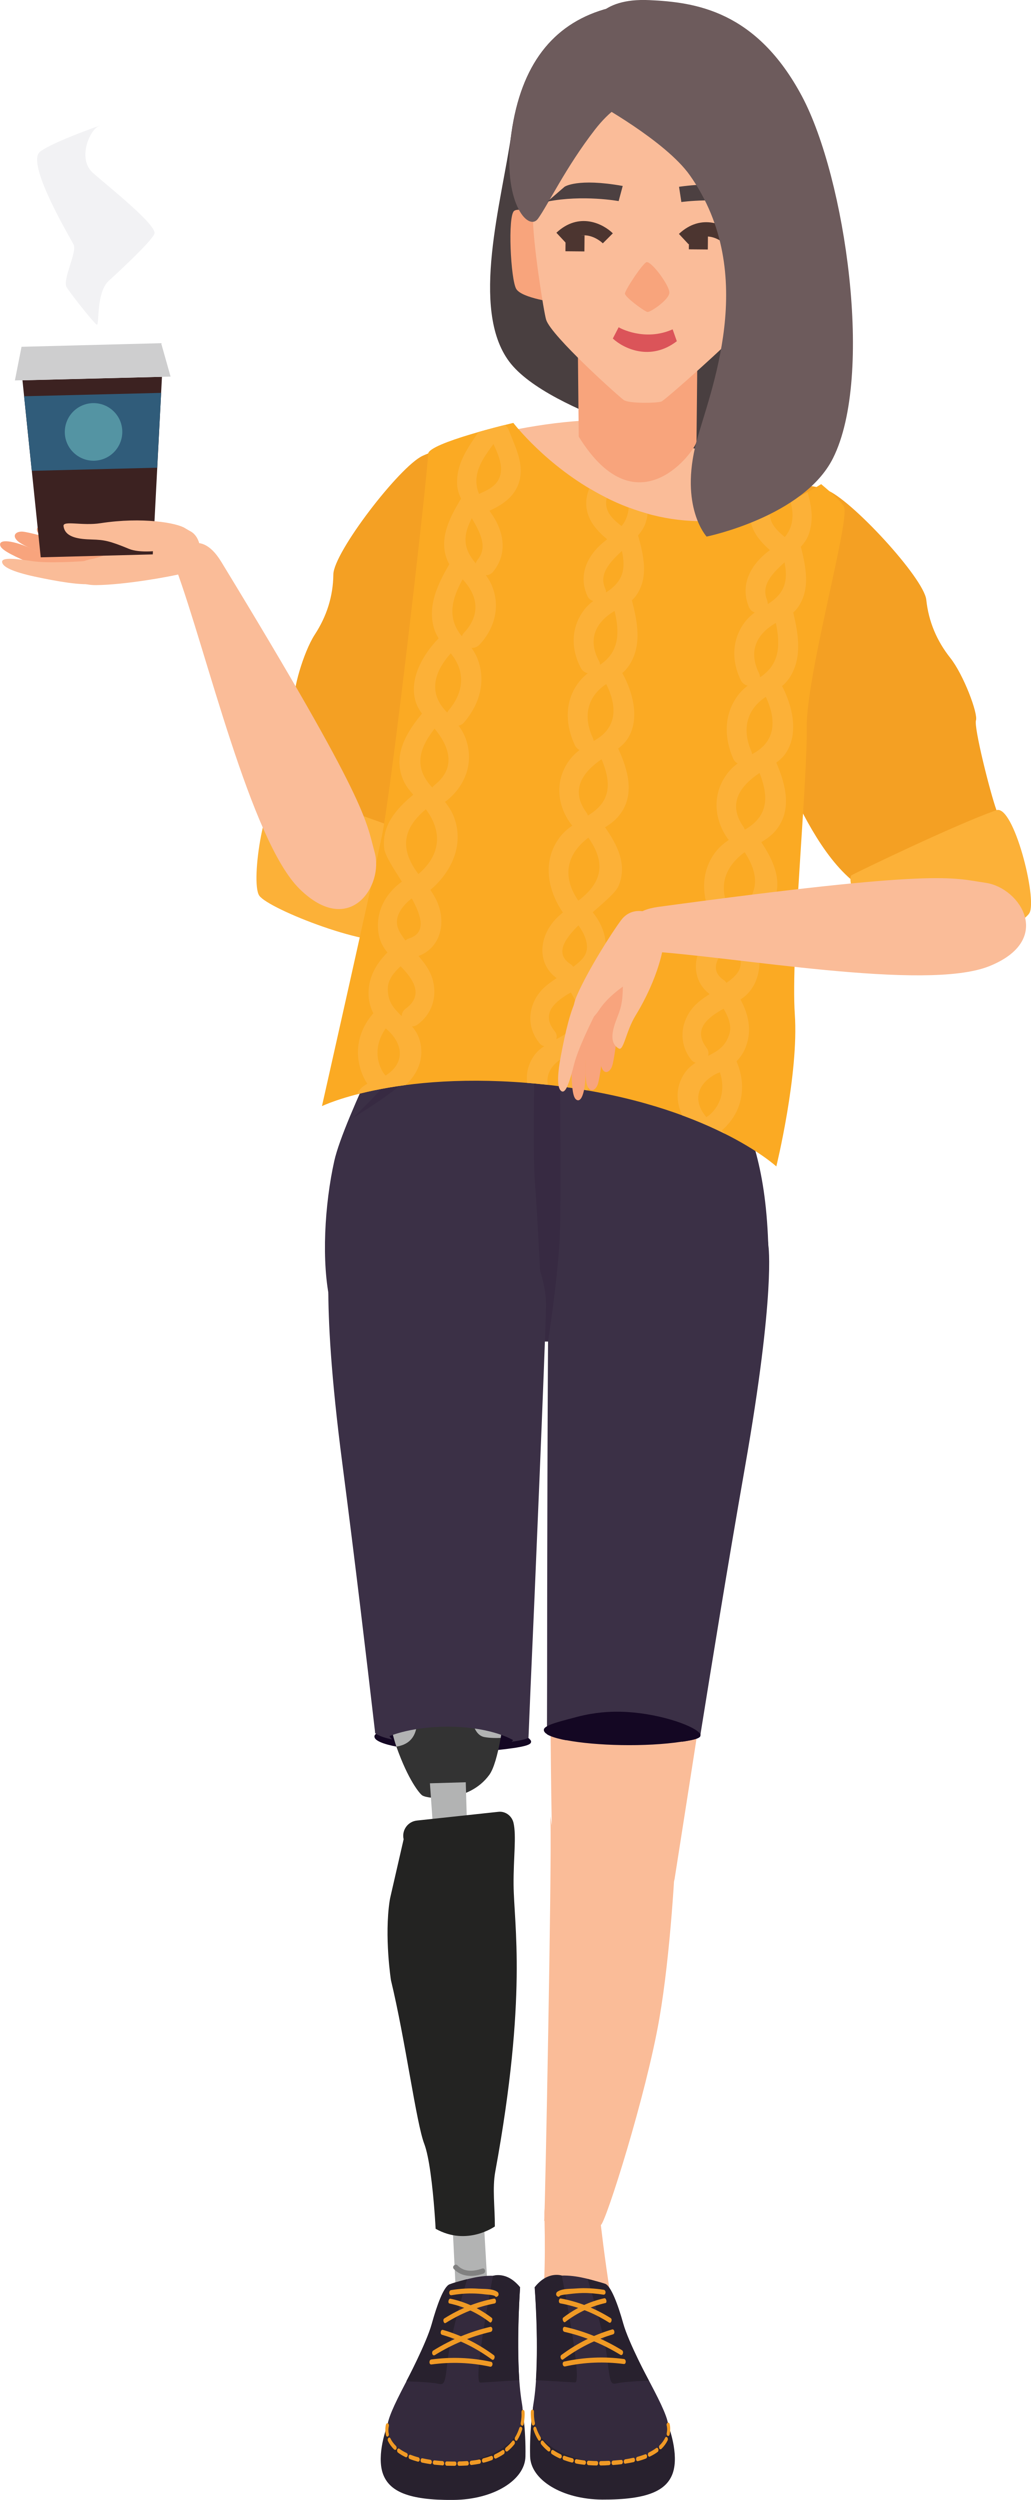 <svg xmlns="http://www.w3.org/2000/svg" xmlns:xlink="http://www.w3.org/1999/xlink" id="uuid-72495230-c971-422b-8959-ff9675209672" x="0px" y="0px" viewBox="0 0 886.1 2148.2" style="enable-background:new 0 0 886.1 2148.2;" xml:space="preserve"><style type="text/css">	.st0{fill:#FABC98;}	.st1{fill:#435565;}	.st2{fill:#3B3046;}	.st3{fill:#372A42;}	.st4{fill:#FEEFE5;}	.st5{fill:#140723;}	.st6{fill:#333333;}	.st7{fill:#B2B3B3;}	.st8{fill:#818181;}	.st9{fill:#232322;}	.st10{fill:#493F40;}	.st11{fill:#F8A47C;}	.st12{fill:#FABC99;}	.st13{fill:#6D5B5C;}	.st14{fill:#4C3530;}	.st15{fill:#4C4041;}	.st16{fill:#DB5459;}	.st17{fill:#F4A023;}	.st18{fill:#FCB138;}	.st19{clip-path:url(#SVGID_00000082326547256276929590000010674525935305752500_);}	.st20{fill:#FBAA23;}	.st21{fill:#F8A47D;}	.st22{fill:#3C2221;}	.st23{fill:#305C7A;}	.st24{fill:#5494A3;}	.st25{fill:#CECECF;}	.st26{fill:#F2F2F4;}	.st27{fill:#28212E;}	.st28{fill:#342A3D;}	.st29{fill:#F09A25;}</style><path class="st0" d="M655.4,1095.3c0.6,2.1,0.3,32.7-0.1,34.8c-6.4,41.2-72.5,466.1-75.5,484.4c-3.2,19.2-73.7,60.2-102.9,3.7 c-4.1-8-4.4-231.4-3.4-251c0.9-19.6,1.8-219.8,7.4-233.7C486.4,1119.9,636.3,1027.2,655.4,1095.3L655.4,1095.3z"></path><path class="st0" d="M346.5,408.5c-49.3,64-82.1,301.8-84.3,314.3c-2.3,12.5,31.3,47.1,64.7,27.5c9.4-5.5,56.5-192.2,58.8-213.8 C388,515,378.8,366.6,346.5,408.5L346.5,408.5z"></path><path class="st0" d="M729.5,455c0.5,1.8-30.5,92.2-58.8,164.4c-31,79.1-61.3,175.2-68.1,181.8c-53.9,52.3-173.3,57.9-220-18 l-13.2-200.3l-18.1-179.3c12.6-20,131.3-51,198.7-40.7C648.5,377.7,724,433.6,729.5,455L729.5,455z"></path><path class="st1" d="M695.4,419.6l-30.7,119.6c0,0,7.5,34.6,9.6,59c2.1,24.4-25.8,83.8-25.8,83.8S582,691.2,525,652.6 c0,0-13.2-3.6-20.3-3.5s-49.6,24-131.1-3.9c0,0-6.5-16.6-3.9-58.6c2.6-42.1,29.4-80.6,29.4-80.6l-4.8-124.4l10.4-1.8l6.1,125.5 c0,0,43.9,34,67.9,65.6c24,31.6,30.2,67.6,30.2,67.6l14.7,2.8c0,0,15.4-81.2,129.5-105.1l32.4-122.4L695.4,419.6L695.4,419.6z"></path><g>	<path class="st0" d="M514.8,1897.8c0,0,9.6,92.3,22.7,135.8c10.1,33.4,10.1,55.5-1.6,64.8c-29.8,23.6-54.1,30.2-63.8,26.9  c-16.2-5.4-10.2-42.1-8.9-60.4c2.3-31.6,0.6-49.8,1.9-64.2c4.9-54,2.6-92.5,2.8-99C468.8,1869,514.6,1859.1,514.8,1897.8  L514.8,1897.8z"></path>	<path class="st2" d="M592.3,855.9c0,0-106.9,25.8-132.2,23.8c-33.1-2.6-108.5-28.5-108.5-28.5s-56.1,109.6-64.3,146.4  c-8.2,36.8-11.4,87.1-3.4,121.8c8,34.7,124.5,34.8,230.7,31.1c106.2-3.7,146.1-13.3,146-63c-0.2-74.5-13-110.3-28.7-144.3  C616.1,909.1,592.3,855.9,592.3,855.9L592.3,855.9z"></path>	<path class="st0" d="M581.3,1578.6c-0.9,24.4-5,100.6-14.6,155.9c-11.4,66-45.9,174.6-50.2,177.4s-1.9,0.7-26.3-3.6  c-23.5-4.1-22.7,3.3-22.4-1.6c0.7-11.2,6.5-301.2,5.3-342.9c0-1.1,0-2.2,0-3.2c4,31.6,12.9,55.1,32.3,60.6l0,0  C545.6,1632.6,575.2,1612.4,581.3,1578.6z"></path>	<path class="st2" d="M660.4,1070.5c-4.1-50.7-50.4-70-98-65c-47.6,5-90.2,71.4-91,112.4c-0.8,41-1.2,250.6-1.2,327.6  c0,12.4-0.1,25.2-0.1,37.8c0,2.3,0,4.7,0,7c2.7,1.7,7.3,3.2,13.2,4.5c1.1,0.2,2.4,0.5,3.6,0.7c-2.5-2.6-3.7-4-3.7-4h0  c0,0,17.5-9.9,52-9.2c34.4,0.7,54.3,10.5,54.3,10.5s-1.3,1.6-3.3,3.9c1.5-0.2,3-0.5,4.4-0.7c4.8-0.8,8.2-1.7,10-2.8  c0.6-0.4,1-0.8,1.2-1.2c0-0.3,0.1-0.6,0.1-0.9c9.6-59.7,22.8-141.7,38.3-230C666.8,1109.7,660.4,1070.5,660.4,1070.5z"></path>	<path class="st3" d="M480.8,878.2c0,0,1.8,145.3,0.4,182c-1.4,36.8-10.2,92.6-10.2,92.6h-3.8c0,0-5.2-109.8-7.5-137.3  c-2.2-27.4,0.3-135.8,0.3-135.8L480.8,878.2L480.8,878.2z"></path>	<path class="st4" d="M461.7,898.7c0-5.6,4.5-10.1,10-10.1c5.5,0,10,4.5,10,10s-4.5,10.1-10,10.1  C466.2,908.8,461.7,904.3,461.7,898.7L461.7,898.7z"></path>	<path class="st3" d="M387,874.8c0,0-27.3,41.7-38.1,53.2c-10.8,11.5-46,32.9-46,32.9s26.5-24.5,43.4-47.5  C363.2,890.4,387,874.8,387,874.8L387,874.8z"></path>	<path class="st3" d="M544.5,874.4c0,0,27.5,41.6,38.4,53s46.1,32.7,46.1,32.7s-26.6-24.4-43.6-47.3  C568.3,890,544.5,874.4,544.5,874.4z"></path>	<path class="st5" d="M602,1491.3c0,0.2-0.1,0.4-0.1,0.6c-0.2,0.5-0.6,0.8-1.2,1.2c-1.8,1.1-5.2,2-10,2.8c-1.4,0.3-2.9,0.5-4.4,0.7  c0,0-0.1,0-0.1,0c-31.5,4.8-74.5,3.5-99.2-1.2c-1.2-0.2-2.5-0.5-3.6-0.7c-5.9-1.3-10.5-2.8-13.2-4.5c-0.5-0.3-0.9-0.6-1.3-0.9  c-1-0.9-1.5-1.8-1.5-2.7c0-0.7,0.3-1.4,1-2c0.5-0.5,1.1-0.9,1.9-1.3c4.1-2.4,12.9-4.6,26.1-8.1c15.1-3.9,27.8-4.5,36.8-4.3  c30.4,0.6,61.5,11.2,67.8,18.1c0.7,0.7,1.1,1.5,1.1,2.1C602,1491.1,602,1491.2,602,1491.3z"></path>	<path class="st5" d="M456.4,1496.9c0,0.2-0.1,0.4-0.1,0.6c-0.2,0.4-0.6,0.8-1.2,1.2c-1.8,1.1-5.2,2-10,2.8  c-1.4,0.3-2.9,0.5-4.4,0.7c0,0-0.1,0-0.1,0c-31.5,4.8-74.5,3.5-99.2-1.2c-1.2-0.2-2.5-0.5-3.6-0.7c-5.9-1.3-10.5-2.8-13.2-4.5  c-0.5-0.3-0.9-0.6-1.3-0.9c-1-0.9-1.5-1.8-1.5-2.7c0-0.7,0.3-1.4,1-2c0.5-0.5,1.1-0.9,1.9-1.3c4.1-2.4,12.9-4.6,26.1-8.1  c15.1-3.9,27.8-4.5,36.8-4.3c30.4,0.7,61.5,11.2,67.8,18.1c0.7,0.7,1.1,1.5,1.1,2.1C456.4,1496.8,456.4,1496.8,456.4,1496.9z"></path>	<g>		<g>			<path class="st6" d="M441.6,1368.8c-0.5,11.8-1.5,31.4-3.1,53.1c-1.8,24.3-4.5,51-8.2,71.6c-2.7,14.8-5.9,26.4-9.8,31.7    c-17.6,24.1-52.4,21-57.6,17.6c-2.3-1.5-12.2-13.5-22.1-41.6c0-0.1,0-0.1-0.1-0.2c-4.8-13.8-12.5-50.1-19-83.1    c-4-20.4-7.6-39.6-9.7-51.5c0-0.1,0-0.1,0-0.2c0-0.1,0-0.3,0-0.5c0-0.3,0-0.5-0.1-0.8c-0.2-1.6-0.4-4.3-0.8-7.3    c15.5-10.3,40.2-30.9,83.7-29.9c32.7,0.8,46.2,27.5,46.2,27.5C441.7,1358.5,441.8,1363.3,441.6,1368.8L441.6,1368.8z"></path>			<path class="st7" d="M340.7,1500.9c-4.8-13.8-12.5-50.1-19-83.1c2.5-1.9,6-3.6,10.9-4.9c16.7-4.3,20.6,2.1,22.2,27.4    C356.2,1464.3,368.2,1496.3,340.7,1500.9L340.7,1500.9z"></path>			<path class="st7" d="M438.5,1421.8c-1.8,24.3-4.5,51-8.2,71.6c-3.8,0.2-9.3,0.1-13.9-0.7c-13.8-2.5-12.3-31.3-13-44.7    c-0.7-13.4-2.1-36.9,14.8-34.2C426.9,1415.1,435.3,1418.9,438.5,1421.8L438.5,1421.8z"></path>			<polygon class="st7" points="369.5,1532.4 371.7,1563.5 401.2,1562.7 400.3,1531.5    "></polygon>			<path class="st7" d="M414.6,1888.3l0.5,8.3l4.6,80.1c-10.6,7.8-27.6-0.3-27.6-0.3l-4-81.7l-0.4-8.7L414.6,1888.3z"></path>			<path class="st8" d="M390.1,1949.8c6.7,7,16.6,7,25.2,4c2.7-1,1.7-5.4-1-4.4c-7.1,2.5-15.3,3.2-20.9-2.6    C391.4,1944.6,388,1947.7,390.1,1949.8L390.1,1949.8L390.1,1949.8z"></path>		</g>		<g>			<path class="st9" d="M441.3,1566.2c2.7,11.4-0.1,30.6,0.1,53.4c0.3,34.4,12,95.1-15.7,246.3c-2.7,14.6-0.3,30.6-0.4,47.3    c0,0-23.9,17.2-50.9,2c0,0-1.3-25.9-4.4-47.9l0,0c-1.4-10.1-3.2-19.3-5.3-24.9c-6.9-17.7-16.2-89-28.7-140.8    c0,0-5.8-37.4-1.1-68.3c0.2-1.3,0.5-2.7,0.8-4l11.2-48.8c-1.8-7.8,3.6-15.3,11.5-16.1l69.9-7.5    C434.2,1556.2,439.8,1560.2,441.3,1566.2z"></path>		</g>	</g>	<path class="st2" d="M383.3,1006.3c-47.3-7.1-92,10.8-98.3,61.2c0,0-10.6,38.3,9.3,190.7c11.2,86.4,20.7,166.8,27.6,226.4  c0.2,1.6,0.4,3.2,0.5,4.7c2.4,2,7.5,3.9,14.5,5.4c-1.4-1.7-2.2-2.8-2.2-2.8s20.3-9,54.8-8.1s51.5,11.5,51.5,11.5s-0.4,0.5-1.3,1.4  c1.5-0.2,3.1-0.5,4.5-0.7c4.8-0.8,8.2-1.7,10-2.8c0.1-1.4,0.1-2.8,0.2-4.2c0.6-13,1-26.1,1.6-39v0c3.5-77,12.3-286.4,13.3-327.3  C470.2,1081.6,430.6,1013.3,383.3,1006.3z"></path></g><path class="st10" d="M608,387.7c-0.6,1.3-136.4-31.7-170.3-76.9s-6.4-137.6,1.9-196.4c8.3-58.8,35.6-93.1,79.4-106.2 s91.9,81.7,91.9,81.7s37.3,61.2,43.4,114.2C657.6,233.6,608,387.7,608,387.7z"></path><path class="st11" d="M599.3,310.8c0,0-0.6,62.8-0.7,68.7c-0.1,6-50.2,78.2-101.2-4.3l-0.7-70.3L599.3,310.8L599.3,310.8z"></path><path class="st11" d="M471.7,188.1c0,0-24.1-11.1-29.8-6.9c-5.7,4.2-3,59.2,1.8,67.1c4.8,8,33.9,11.6,33.9,11.6 S469.3,226.8,471.7,188.1z"></path><path class="st11" d="M640.1,189.7c0,0,24.3-10.6,29.9-6.3s1.9,59.2-3.1,67.1c-5,7.9-34.1,11-34.1,11S641.7,228.5,640.1,189.7 L640.1,189.7z"></path><path class="st12" d="M469.2,90.8c2.8,12.1,176.6-2.8,179.2-0.2c2.5,2.6,6.5,101.6,5.8,113.5c-0.6,11.9-11.7,70.1-18.4,79.6 c-5.7,8.1-63.7,59.8-67.3,61.3c-3.6,1.5-27.7,1.9-32.3-1.2c-4.5-3.1-62.3-55-66.8-69c-2-6.2-11.8-68.3-11.3-88.9 C459,159.5,469.2,90.8,469.2,90.8L469.2,90.8z"></path><path class="st13" d="M439.5,114.4c8.3-58.8,35.6-93.1,79.4-106.2s37.3,76.4,37.3,76.4s-19.5-5.8-44.8,26.7 c-25.2,32.5-40.5,64.9-49,76.6C453.9,199.6,431.2,173.2,439.5,114.4z"></path><path class="st14" d="M486.5,208.9c16-14.9,31-0.4,31.6,0.2l8.6-8.6c-8.2-8.1-28.9-18.8-48.5-0.5L486.5,208.9z"></path><path class="st14" d="M591.8,209.9c16-14.9,31-0.4,31.6,0.2l8.6-8.6c-8.2-8.1-28.9-18.8-48.5-0.5L591.8,209.9z"></path><g>	<path class="st15" d="M535.2,159.8l-3.5,13c0,0-30.6-5.6-61.2,0.4l14.7-12.7C485.2,160.5,496.1,152.8,535.2,159.8L535.2,159.8z"></path>	<path class="st15" d="M635,163.3l12.9,12.8c-30.4-7-62.3-2.5-62.3-2.5l-2-13.1C624.2,154.9,635,163.3,635,163.3L635,163.3z"></path></g><path class="st16" d="M578.1,283c-23.9,10.7-45.7-1.2-46.4-1.8l-5,9.7c9.1,8.5,32.2,19.8,55,2.3L578.1,283L578.1,283z"></path><path class="st11" d="M556,225.2c5,0.5,19.2,20.1,19.3,26.1c0.1,6.1-16.3,17.1-18.8,16.8c-2.5-0.4-19.3-12.7-19.4-15.8 C537.1,249.3,553.2,224.9,556,225.2z"></path><rect x="593.3" y="199.3" transform="matrix(9.424522e-03 -1 1 9.424522e-03 387.141 805.662)" class="st14" width="13.9" height="16.3"></rect><rect x="487.2" y="200.9" transform="matrix(9.424522e-03 -1 1 9.424522e-03 280.482 701.211)" class="st14" width="13.9" height="16.3"></rect><path class="st17" d="M710.3,421c20.5,7.3,83.8,75.7,85.8,94.4c2,18.8,9.1,35.4,20.6,49.9s24,47.9,22.1,53.7 c-1.9,5.8,11.9,61.1,17.6,77.1c5.7,16,7.6,60.4-67.8,76.1c-75.3,15.7-110.2-104.1-136.8-154.6S620.9,389.1,710.3,421L710.3,421z"></path><path class="st18" d="M856.3,696.2c14.8-5.3,35.3,75.9,28.5,88.3s-94.6,56.3-114.6,47.8c-19.9-8.5-44.8-76.8-38.2-80.3 S819.5,709.3,856.3,696.2L856.3,696.2z"></path><path class="st17" d="M363.2,391.7c-19.8,9.2-76.5,83-76.7,101.9c-0.2,18.9-5.8,36.1-15.9,51.6c-10.1,15.5-19.5,49.9-17.1,55.5 c2.5,5.6-6.2,61.9-10.4,78.4c-4.2,16.4-2,60.9,74.5,69.6s100.2-113.8,122-166.5C461.5,529.5,449.3,351.8,363.2,391.7L363.2,391.7z"></path><path class="st18" d="M243.1,679.1c-15.2-3.9-28.2,78.8-20.3,90.5c7.9,11.7,99.4,47.4,118.5,37.1c19.1-10.3,37.6-80.5,30.6-83.5 S280.9,688.8,243.1,679.1L243.1,679.1z"></path><g>	<defs>		<path id="SVGID_1_" d="M705.8,416c0,0,14.4,7.5,19.7,19.6s-32.8,145-32.1,190.7c0.7,45.7-13.7,193.5-10.2,245.1   c3.6,51.5-15.9,131-15.9,131S609.6,949,477.5,933s-200.8,17.5-200.8,17.5s42.5-188.5,51.4-231.5c8.9-43,40.3-319.3,39.8-328.8   c-0.4-9.5,73.3-26.8,73.3-26.8S553.5,510.9,705.8,416L705.8,416z"></path>	</defs>	<clipPath id="SVGID_00000041291443037450443840000017214689344878342529_">		<use xlink:href="#SVGID_1_" style="overflow:visible;"></use>	</clipPath>	<g style="clip-path:url(#SVGID_00000041291443037450443840000017214689344878342529_);">		<path class="st20" d="M640.2,365.5c0,0,80,58,85.2,70.1s-32.8,145-32.1,190.7c0.7,45.7-13.7,193.5-10.2,245.1   c3.6,51.5-15.9,131-15.9,131S609.6,949,477.5,933s-200.8,17.5-200.8,17.5s42.5-188.5,51.4-231.5c8.9-43,40.3-319.3,39.8-328.8   c-0.4-9.5,87.8-41.8,87.8-41.8S557.7,391.1,640.2,365.5L640.2,365.5z"></path>		<path class="st18" d="M633,912c3.6-3.7,6.4-8,8.2-13c5.1-14,2-27.8-4.8-40.1c6.4-4.2,10.9-9.7,13.7-17.2c5.8-15.9,1.6-31.8-8-44.2   c10.3-8.8,20.2-16.9,22.8-22.7c8-18.2-0.4-35.8-10.6-51.1c4.4-2.7,8.7-5.7,12.2-9.8c14.7-17.5,8.8-39.7,0.7-58.6   c3.2-2.3,6.2-5,8.5-8.7c10.9-16.8,5.2-40-3.2-56.4c-0.1-0.2-0.3-0.4-0.4-0.6c2.4-2,4.6-4.4,6.6-7.4c10.9-16.9,7.5-37,3.2-55.3   c0-0.2-0.1-0.3-0.2-0.5c1.8-1.6,3.5-3.5,5-5.9c9.6-15.1,5.9-32.9,2-49.2c-0.1-0.5-0.3-0.9-0.5-1.3c3-3.4,5.4-6.8,6.7-10.4   c7.1-19.7-1.5-37-6.6-55.8c-1.7-6.2-7.9-6.6-12.1-3.7c-3.1-2-7.2-2-10.2,1.8c-9.5,12.2-22.1,24.3-21.5,41.1   c0.5,12.6,8.3,21.9,17.2,29.7c-3,2.3-5.9,4.6-8.5,7.4c-11.3,11.7-15.8,26-9.6,41.4c1.1,2.7,3,4.2,5.1,4.8c-3.4,2.5-6.4,5.3-9.1,9   c-10.8,14.9-10.8,33.2-2.9,49.2c1.3,2.7,3.5,4.1,5.9,4.7c-4.2,3.2-7.9,7-11,12.2c-9.6,15.7-8.6,34-1.5,50.4c0.9,2,2.3,3.4,3.9,4.2   c-3.5,2.6-6.7,5.6-9.5,9.5c-12.4,17.1-10.9,38.1,0.7,54.8c0.4,0.5,0.8,1,1.2,1.4c-4.3,3-8.4,6.3-11.8,10.9   c-14.8,19.9-10.7,45.1,1.9,64.6c-4.4,3.5-8.5,7.4-11.8,12.4c-9.8,14.9-9.2,33.7,5.2,44.6c-6.9,4.5-13.1,8.8-17.7,16.2   c-8,12.8-7.5,28,1.5,39.8c1.2,1.6,2.7,2.6,4.2,3c-3.6,2.3-6.8,5-9.4,8.8c-10.1,14.8-6.8,32.2,3.4,45.6c-2.1,1.1-4.2,2.4-6,4   c-10.2,8.7-10.7,21.4-1.2,30.5c7.8,7.5,18.6-5.5,10.8-12.9c-1.2-1.2,4.1-4.9,10.1-8.6c1.8,1.1,3.7,2.3,4.3,4.4   c0.9,3-0.8,6.3-2.4,8.6c-2.6,3.7-2.7,8.8,1,11.9c3.2,2.7,9.1,2.8,11.8-1c4.5-6.5,7.7-13.9,6.2-22c-0.9-5-3.1-8.3-6.1-11.2   c5.2-4.4,9.6-10,12.6-16.1C639.7,941.2,639,925.8,633,912L633,912z M661.8,439.3c1-8.5,7.5-15.6,13.2-22.2   c3.6,10.5,7.9,21.4,5.4,32.5c-1.1,4.9-3.2,8.6-5.9,11.9C667.5,455.6,660.6,449.3,661.8,439.3L661.8,439.3z M659.9,519.1   c0-1.1-0.2-2.3-0.7-3.6c-5.2-12.7,4.4-22.6,15.1-32.3C677.3,498.9,674.9,509.6,659.9,519.1L659.9,519.1z M666.8,535.3   c4,18.7,3.5,35.6-13.6,46.7c0-1.1-0.3-2.3-0.9-3.6C642.9,559.3,650.4,544.7,666.8,535.3z M658.2,598.8   c8.4,17.9,9.8,37.4-10.8,48.7c-0.3,0.2-0.7,0.4-1,0.6c-0.1-0.8-0.3-1.6-0.6-2.4C637.7,627.2,641.3,609.9,658.2,598.8L658.2,598.8z    M652.8,664.2c6.9,17.7,8.7,34.9-9.8,47c-1,0.6-2,1.2-2.9,1.8c-0.2-0.9-0.6-1.8-1.2-2.6C624.9,690.3,636.5,675.1,652.8,664.2   L652.8,664.2z M640,732.3c13.5,20.7,12.7,37.9-9.5,54.4c-0.2,0.1-0.3,0.2-0.5,0.3C616.6,766.2,620.4,746.6,640,732.3L640,732.3z    M635.5,833c-1.8,4.4-6.4,8.3-11.2,11.6c-0.5-0.9-1.3-1.8-2.5-2.6c-12.9-8.9-4.8-21.2,7.7-33.4C634.6,815.6,638.7,825.4,635.5,833   L635.5,833z M607.2,900.3c-12.1-16,1.5-26.2,14.7-33.5c3.8,6.5,7.1,14.2,5.1,21.2c-3.2,11-9.7,14.9-18.4,19.3   C609.2,905.2,609,902.7,607.2,900.3L607.2,900.3z M614.5,923.3c1.3-0.8,2.8-1.3,4.2-1.9c4,12,2.6,24.8-6.8,34.7   c-1.5,1.6-3.2,2.8-4.9,3.9c-0.2-0.3-0.3-0.5-0.5-0.8C595.2,945.4,599.5,931.6,614.5,923.3L614.5,923.3z"></path>		<path class="st18" d="M308.3,912.1c1.1,6.8,3.6,13.5,7.4,19.2c-3.7,1.9-6.7,4.5-9.1,9c-3.7,7.3-2.9,15.5-0.4,23   c1.4,4.4,7.1,6.1,11,4.4c4.4-2,5.8-6.8,4.4-11.2c-0.9-2.8-1.5-6.4,0.2-9c1.2-1.8,3.3-2.4,5.4-3c4.6,5.4,8.6,10.5,7.1,11.3   c-9.6,4.9-3.1,20.5,6.6,15.6c11.8-6,14.9-18.4,7.7-29.7c-1.3-2.1-2.9-3.9-4.6-5.6c13.7-9.9,21.8-25.7,16.5-42.9   c-1.4-4.5-3.7-8-6.4-11.2c1.6,0,3.3-0.5,4.9-1.7c12-8.8,16.9-23.3,13-38c-2.3-8.6-7-14.5-12.3-20.8c16.9-6.3,23-24.3,17.9-41.4   c-1.7-5.8-4.5-10.7-7.7-15.4c17.8-15,29-38.2,20.6-61.7c-1.9-5.4-4.8-9.8-8.1-14c0.5-0.3,1-0.6,1.5-1c16-12.8,23.5-32.5,16.6-52.6   c-1.6-4.6-3.8-8.4-6.4-11.9c1.8-0.3,3.5-1.2,4.9-2.9c11.6-13.7,17.9-31,13.2-49c-1.5-5.9-3.9-10.6-7-14.9c2.4,0.2,4.9-0.6,7-2.8   c12.2-13.1,17.6-30.7,11.5-48.2c-1.5-4.4-3.6-8-6.1-11.4c2.2,0,4.5-0.9,6.3-3.1c10.4-13,10.2-28.1,2.8-42.7   c-1.7-3.4-3.9-6.5-6-9.6c10.8-5,21-11.6,25.1-23.6c5.5-16-3.1-31.4-8.6-45.9c-1.7-4.5-5.7-5.7-9.2-4.7c-3.1-4-9.2-5.5-12.6,0.1   c-10.3,16.6-23.5,30.7-22.5,51.8c0.2,3.9,1.5,7.9,3.4,12c-0.3,0.4-0.6,0.7-0.8,1.1c-8.5,14.5-17.2,30.6-12.4,47.9   c0.8,2.8,1.8,5.1,3.1,7.2c-0.1,0.2-0.2,0.3-0.3,0.5c-9.5,16.4-18.5,34.8-13,54.2c1,3.5,2.4,6.4,4.1,9c-0.2,0.2-0.4,0.3-0.5,0.5   c-12.8,13.3-25,34-19.4,53.4c1.2,4.2,3.2,7.6,5.6,10.8c-13.2,15.9-25.3,35.5-16.3,56.7c2.1,5,5.3,9.1,8.8,13   c-14.2,11.8-27.3,26.2-25,46.1c0.8,6.4,7.9,17.1,15.2,28.6c-12.8,9.2-21.5,23.3-20.5,40.3c0.4,8.1,3.2,14.7,8.1,20.6   c-10,9.8-17,22.3-16.2,37.2c0.3,5.4,1.7,10.4,4.1,15C310.8,882.1,305.7,896.8,308.3,912.1L308.3,912.1z M411.7,424.4   c-1.6-3.9-2.6-8.2-2.2-13.2c0.9-11.4,8.1-20.6,14.6-29.7c3.6,8,7.7,16.7,6.2,25.3C428.5,416.8,420.1,420.8,411.7,424.4z    M405.5,445.3c7.4,12.5,13.7,24.9,5.1,35.5c-0.9,1.1-1.4,2.2-1.7,3.3C397.4,470.7,398.1,459.6,405.5,445.3z M398.9,543.6   c-1,1-1.6,2.1-1.9,3.2c-13.1-15.7-8.7-32.2,0.6-49C410.5,511.6,413.5,527.9,398.9,543.6L398.9,543.6z M385.7,610.2   c-0.6,0.7-1,1.4-1.3,2.1c-0.3-0.3-0.5-0.6-0.8-0.8c-16.4-16.9-9.5-35.3,3.8-50.1C400.3,577.1,398.7,594.8,385.7,610.2L385.7,610.2   z M373.5,674.6c-0.8,0.7-1.5,1.4-1.9,2.2c-0.8-0.9-1.5-1.7-2.3-2.6c-14.2-17.1-7.5-33.1,4.2-48.1   C386,641.3,392.6,659.4,373.5,674.6z M359.6,751.1c-0.1-0.2-0.2-0.3-0.4-0.5c-16.4-22.3-12.2-39.2,6.8-55.2   C380.6,714.9,378.6,734.9,359.6,751.1L359.6,751.1z M353.9,772c8.5,15.4,12.6,29.6-2.3,34.4c-1.3,0.4-2.3,1-3.1,1.8   c-3.6-4.6-6.9-9.7-7.3-14.5C340.3,785.5,347,777.2,353.9,772z M345.3,873.2c-7.1-6.8-12.2-12.5-12-24c0.1-7.3,5.4-13.8,11-18.9   c10.5,10.8,20.6,24.6,4.3,36.5C346.2,868.6,345.3,870.9,345.3,873.2L345.3,873.2z M332.2,923.7c-0.3,0.2-0.5,0.4-0.8,0.6   c-1.4-1.6-2.6-3.3-3.5-5.2c-6.1-12.3-3.7-25,3.6-35.4c1.2,1,2.3,2,3.4,3.1C346.9,899.2,347,913.8,332.2,923.7L332.2,923.7z"></path>		<path class="st18" d="M502.8,897.1c3.5-3.7,6.2-8,7.9-13c4.8-13.9,1.4-27.5-5.6-39.4c6.3-4.3,10.7-9.7,13.3-17.3   c5.4-15.8,0.9-31.4-9-43.5c10.1-8.9,19.9-17,22.3-22.8c7.6-18.2-1.2-35.2-11.7-50.2c4.4-2.7,8.5-5.7,11.9-9.9   c14.3-17.5,7.9-39.3-0.6-57.8c3.2-2.4,6-5.1,8.3-8.7c10.5-16.7,4.3-39.6-4.4-55.5c-0.1-0.2-0.3-0.4-0.4-0.6c2.4-2,4.5-4.4,6.4-7.4   c10.5-16.8,6.7-36.6,2-54.6c0-0.2-0.1-0.3-0.2-0.5c1.8-1.6,3.4-3.5,4.9-5.9c9.3-15,5.2-32.6,0.9-48.5c-0.1-0.5-0.3-0.9-0.5-1.3   c2.9-3.4,5.2-6.8,6.4-10.4c6.6-19.6-2.3-36.5-7.8-54.9c-1.8-6.1-8.1-6.4-12.2-3.4c-3.2-1.9-7.3-1.8-10.2,2   c-9.2,12.2-21.6,24.4-20.6,40.9c0.8,12.4,8.8,21.4,17.9,29c-2.9,2.3-5.8,4.7-8.4,7.4c-11,11.8-15.3,26-8.7,41   c1.1,2.6,3.1,4.1,5.2,4.6c-3.3,2.5-6.3,5.3-8.9,9.1c-10.5,14.9-10.1,32.9-1.8,48.5c1.4,2.6,3.6,4,6,4.5   c-4.2,3.3-7.7,7.1-10.8,12.2c-9.3,15.7-7.8,33.7-0.3,49.7c0.9,2,2.4,3.3,4,4.1c-3.4,2.6-6.6,5.7-9.3,9.5   c-12,17.1-10.1,37.8,1.9,54.1c0.4,0.5,0.8,1,1.2,1.3c-4.3,3-8.2,6.4-11.5,11c-14.4,19.9-9.7,44.7,3.4,63.7   c-4.4,3.5-8.4,7.5-11.5,12.5c-9.5,14.8-8.4,33.4,6.1,43.9c-6.8,4.6-12.9,8.9-17.4,16.3c-7.7,12.8-6.9,27.7,2.4,39.3   c1.2,1.6,2.7,2.5,4.3,2.9c-3.5,2.3-6.7,5-9.2,8.9c-9.8,14.8-6.1,31.9,4.4,44.9c-2.1,1.2-4.1,2.4-6,4c-10,8.8-10.3,21.3-0.5,30.1   c8,7.2,18.5-5.8,10.5-12.9c-1.2-1.1,4-4.9,9.9-8.7c1.9,1.1,3.8,2.2,4.4,4.2c0.9,3-0.6,6.2-2.2,8.6c-2.5,3.7-2.5,8.7,1.2,11.7   c3.3,2.7,9.2,2.5,11.7-1.2c4.4-6.4,7.4-13.9,5.7-21.8c-1-5-3.3-8.2-6.3-11c5.1-4.4,9.3-10,12.3-16.2   C510.1,925.8,509.1,910.6,502.8,897.1L502.8,897.1z M521,430.5c0.8-8.5,7.2-15.5,12.7-22.1c3.8,10.3,8.3,21,6.1,31.9   c-1,4.8-3,8.6-5.6,11.8C527.1,446.5,520.1,440.4,521,430.5L521,430.5z M520.9,509.1c0-1.1-0.2-2.3-0.8-3.5   c-5.5-12.4,3.9-22.4,14.4-32.2C537.9,488.9,535.7,499.5,520.9,509.1L520.9,509.1z M528.2,525c4.4,18.3,4.3,35-12.5,46.3   c0-1.1-0.3-2.3-1-3.5C504.8,549.2,512,534.6,528.2,525L528.2,525z M521,587.8c8.8,17.5,10.6,36.7-9.7,48.3c-0.3,0.2-0.7,0.4-1,0.6   c-0.1-0.8-0.3-1.5-0.7-2.4C501.1,616.2,504.3,599,521,587.8L521,587.8z M517,652.4c7.3,17.3,9.5,34.2-8.8,46.5   c-1,0.7-1.9,1.3-2.9,1.9c-0.3-0.9-0.6-1.7-1.3-2.6C489.7,678.7,501,663.4,517,652.4z M505.7,719.8c14,20.1,13.5,37.2-8.2,53.8   c-0.2,0.1-0.3,0.2-0.5,0.3C483.1,753.6,486.5,734.3,505.7,719.8z M503.5,819.1c-1.7,4.4-6.2,8.3-10.9,11.7   c-0.5-0.9-1.4-1.8-2.5-2.5c-13.1-8.6-5.3-20.9,7-33.1C502.2,802,506.5,811.6,503.5,819.1L503.5,819.1z M476.7,886.1   c-12.5-15.6,1-25.9,13.9-33.3c4,6.3,7.4,13.9,5.5,20.8c-2.9,10.9-9.3,14.9-18,19.4C478.8,890.8,478.6,888.4,476.7,886.1   L476.7,886.1z M484.5,908.6c1.3-0.8,2.7-1.4,4.1-2c4.2,11.8,3.2,24.4-6,34.4c-1.5,1.6-3.1,2.8-4.8,4c-0.2-0.3-0.3-0.5-0.6-0.8   C465.7,930.7,469.7,917,484.5,908.6L484.5,908.6z"></path>	</g></g><g>	<path class="st21" d="M74.2,481.4c-8.4-3.8-31.9-2.9-44.3-8.7c-19-8.9-31.8-9.8-29.6-3.6c1.4,4,12.5,9.3,30.2,16.7  c17.8,7.4,37.4,11.8,44.6,10.2C82.2,494.4,83.5,485.6,74.2,481.4L74.2,481.4z"></path>	<path class="st21" d="M97.5,461.4c0,0-39,5.4-45.3,3.6c-6.4-1.8-27.9-8-33.2-8.2c-5.4-0.1-9.2,3.4-3.5,8.4  c5.7,5,38.3,19.3,58.5,17.3c20.2-2.1,26.5-4,28.3-12.2C104,462.1,100,461,97.5,461.4L97.5,461.4z"></path>	<path class="st21" d="M116.5,456c0,0-39,5.4-45.3,3.6c-6.4-1.8-27.9-8-33.2-8.2c-5.4-0.1-9.2,3.4-3.5,8.4c5.7,5,30,16.2,50.2,14.1  s34.9-0.8,36.7-9C123,456.7,119,455.6,116.5,456L116.5,456z"></path>	<path class="st0" d="M163.6,456.5c-4.8-2.5-8.4-6.4-23.7-5.5c-15.3,0.9-35.6,24.6-61.3,29.4c-22.8,4.3-20.3,22.7,4.2,22.4  s62.3-7,74.6-10.1C176.2,487.9,175.4,462.6,163.6,456.5L163.6,456.5z"></path>	<g>		<polygon class="st22" points="19.3,326.8 139.2,323.8 131.3,476.4 35,478.9   "></polygon>		<polygon class="st23" points="138.5,337.6 135.1,401.9 27.3,404.6 20.7,340.5   "></polygon>		<path class="st24" d="M55.7,371.8c-0.3-13.7,10.4-25,24.1-25.4c13.7-0.3,25,10.5,25.3,24.1c0.3,13.7-10.4,25-24.1,25.4   C67.4,396.2,56,385.4,55.7,371.8L55.7,371.8z"></path>		<polygon class="st25" points="18.5,298 138.5,294.9 146.6,323.6 12.8,326.9   "></polygon>	</g>	<path class="st26" d="M93.7,241.1c0,0,36.3-32.9,39-40.2c2.7-7.2-39.1-40.2-52.8-52.3c-13.7-12.1-2.8-37.2,5.2-40.3  c8.1-3.1-40,13.5-50.7,22.1c-12.5,9.9,25.9,73.8,28.9,79.9c3,6.1-9.1,28.6-6.3,36C58,249,80.8,278,83.2,279S82.3,251.2,93.7,241.1  L93.7,241.1z"></path>	<path class="st0" d="M79.6,481.6c-11.9,1.1-38.4,2.6-51.9,0.6c-13.5-2-26.2-3.6-25.9,0.7c0.3,4.3,9.3,8.5,28.1,12.6  c18.9,4,40.5,8,52.2,6C89.4,500.3,89.9,480.6,79.6,481.6L79.6,481.6z"></path>	<path class="st0" d="M158.9,453.8c-6.8-4.4-36.1-9.8-72.6-4.2c-15.5,2.4-32.2-2.5-31.7,2.4c1.2,10.2,14,11.3,24.4,11.6  s15.1,1.1,32,8.1C128,478.7,180.6,467.8,158.9,453.8z"></path></g><path class="st13" d="M558.1,0.1c39.4,1.8,92,8.9,131.3,82.9c37.1,70,62,240.1,26.5,310.8c-25.2,50.2-108.6,67.3-108.6,67.3 s-23.5-25.4-8.7-81.6c10.9-41.4,54.6-143.5-5.8-229C571.9,121,511.7,88,511.7,88S473.2-3.8,558.1,0.1L558.1,0.1z"></path><g>	<path class="st27" d="M448.6,2067c0,0,3.5,20,3,43.9c-0.4,20.1-27.2,37-61.8,37.3c-39.4,0.4-55.2-7.7-60.6-22.2  c-6.1-16.7,3.7-41.8,3.7-41.8L448.6,2067L448.6,2067z"></path>	<path class="st28" d="M447,1965.5c0,0-4.7,62.7,1.6,99.9c6.3,37.3-32.7,49.5-63.5,52.1c-30.8,2.6-53.9-16.6-52.1-33.3  c1.8-16.8,33.1-63.8,42.1-92.6s13.4-28.8,13.4-28.8S431.3,1944.8,447,1965.5L447,1965.5z"></path>	<path class="st27" d="M446.3,2045.3c0,0-26.6,1.7-33.5,2.1c-7,0.4,10.9-91.8,10.9-91.8s12.2-4.3,23.3,10  C447,1965.5,443.9,2007.8,446.3,2045.3z"></path>	<path class="st27" d="M401.5,1958.5c0,0-14.1,46.3-16.6,68.5s-2.8,22.6-9.2,21.2c-6.4-1.4-26.5-1.9-26.5-1.9s17.3-32.9,21.8-49.2  c4.5-16.2,10.3-32.3,15.4-34.2C391.5,1960.9,401.5,1958.5,401.5,1958.5L401.5,1958.5z"></path>	<path class="st29" d="M394.5,2118.9c-0.7,0-1.3-0.8-1.3-1.9c0-1,0.5-1.8,1.3-1.9c1.8,0,3.5-0.1,5.2-0.2c0,0,1.8-0.1,1.8-0.1  c0.7,0,1.3,0.7,1.4,1.8s-0.5,1.9-1.2,2l-1.8,0.1C398.1,2118.8,396.3,2118.8,394.5,2118.9L394.5,2118.9z M403.7,2116.5  c-0.1-1,0.5-1.9,1.2-2c2.4-0.3,4.8-0.6,6.9-1.1c0.7-0.1,1.4,0.6,1.5,1.6c0.1,1-0.4,2-1.1,2.1c-2.2,0.4-4.6,0.8-7.1,1.1  C404.4,2118.2,403.8,2117.5,403.7,2116.5L403.7,2116.5z M391,2118.9c-2.5,0-4.8-0.1-7.1-0.1c-0.7,0-1.3-0.9-1.3-1.9  s0.7-1.9,1.4-1.8c2.2,0.1,4.6,0.1,7,0.1c0.7,0,1.3,0.8,1.3,1.9C392.3,2118,391.7,2118.8,391,2118.9  C391,2118.9,391,2118.9,391,2118.9L391,2118.9z M380.3,2118.5c-2.5-0.2-4.9-0.4-7.1-0.6c-0.7-0.1-1.3-1-1.2-2s0.7-1.8,1.4-1.7  c2.2,0.2,4.5,0.5,7,0.6c0.7,0.1,1.3,0.9,1.3,2c0,1-0.6,1.8-1.3,1.8C380.4,2118.5,380.4,2118.5,380.3,2118.5L380.3,2118.5z   M414.2,2114.7c-0.1-1,0.4-2,1.1-2.2c2.4-0.6,4.6-1.3,6.8-2.1c0.7-0.3,1.4,0.3,1.6,1.3c0.2,1-0.2,2-0.9,2.3  c-2.2,0.8-4.6,1.6-7.2,2.2C415,2116.3,414.4,2115.7,414.2,2114.7L414.2,2114.7z M369.7,2117.4c-2.5-0.4-4.9-0.8-7.1-1.3  c-0.7-0.2-1.2-1.1-1.1-2.1s0.8-1.8,1.5-1.6c2.2,0.5,4.5,0.9,6.9,1.3c0.7,0.1,1.3,1,1.2,2.1c-0.1,0.9-0.6,1.6-1.3,1.7  C369.8,2117.5,369.7,2117.5,369.7,2117.4L369.7,2117.4z M424.5,2111.4c-0.2-1,0.1-2,0.9-2.4c2.3-1.1,4.4-2.2,6.4-3.6  c0.7-0.4,1.5-0.1,1.8,0.9c0.3,0.9,0,2.1-0.6,2.5c-2.1,1.4-4.3,2.7-6.7,3.8c-0.1,0.1-0.2,0.1-0.4,0.1  C425.3,2112.7,424.7,2112.2,424.5,2111.4L424.5,2111.4z M359.1,2115.3c-2.5-0.7-4.8-1.4-7-2.3c-0.7-0.3-1.1-1.3-0.9-2.3  c0.2-1,0.9-1.6,1.6-1.3c2.1,0.8,4.4,1.6,6.8,2.2c0.7,0.2,1.2,1.2,1.1,2.2c-0.1,0.9-0.6,1.5-1.2,1.5  C359.3,2115.3,359.2,2115.3,359.1,2115.3L359.1,2115.3z M434.3,2105.8c-0.4-0.9-0.1-2.1,0.5-2.6c2-1.7,3.9-3.6,5.5-5.6  c0.5-0.7,1.4-0.6,1.9,0.2c0.5,0.8,0.4,2-0.1,2.6c-1.7,2.2-3.7,4.2-5.9,6c-0.2,0.1-0.4,0.2-0.6,0.2  C435,2106.7,434.6,2106.4,434.3,2105.8L434.3,2105.8z M348.7,2111.5c-2.5-1.2-4.7-2.5-6.7-4c-0.6-0.5-0.9-1.6-0.6-2.5  c0.3-0.9,1.1-1.3,1.8-0.8c1.9,1.4,4,2.6,6.3,3.7c0.7,0.3,1.1,1.4,0.8,2.4c-0.2,0.8-0.7,1.2-1.2,1.3  C349,2111.6,348.8,2111.6,348.7,2111.5L348.7,2111.5z M338.8,2104.9c-2.3-2.2-4.1-4.7-5.4-7.4c-0.4-0.9-0.2-2,0.4-2.6  c0.6-0.6,1.4-0.4,1.8,0.5c1.1,2.3,2.7,4.4,4.7,6.4c0.6,0.6,0.8,1.8,0.4,2.6c-0.2,0.5-0.6,0.8-1,0.8  C339.3,2105.2,339.1,2105.1,338.8,2104.9L338.8,2104.9z M442.8,2096.9c-0.5-0.7-0.6-1.9-0.1-2.6c1.5-2.4,2.7-5.1,3.6-7.9  c0.3-0.9,1.1-1.3,1.8-0.9c0.7,0.4,1,1.6,0.6,2.5c-1,3.1-2.4,6.1-4.1,8.8c-0.2,0.4-0.6,0.6-0.9,0.6  C443.4,2097.4,443.1,2097.2,442.8,2096.9L442.8,2096.9z M331.7,2092.5c-0.3-1.3-0.5-2.6-0.5-3.9c-0.1-2.3,0.2-4,0.5-5.1  c0.3-1,1-1.4,1.7-1.1c0.7,0.4,1,1.4,0.8,2.4c-0.2,0.7-0.4,2-0.4,3.6c0,1,0.1,2,0.4,3c0.2,1-0.2,2-0.9,2.3c-0.1,0.1-0.2,0.1-0.3,0.1  C332.4,2093.9,331.9,2093.4,331.7,2092.5L331.7,2092.5z M448.4,2084.3c-0.7-0.3-1.1-1.3-0.9-2.3c0.8-3.7,0.8-6.7,0.7-8.2  c0-0.6,0-0.9,0-0.9c-0.1-1,0.4-2,1.1-2.1c0.7-0.1,1.4,0.5,1.5,1.6c0,0,0,0.5,0.1,1.3c0,1.7,0,5.1-0.8,9.4c-0.2,0.8-0.7,1.3-1.2,1.4  C448.7,2084.4,448.5,2084.3,448.4,2084.3L448.4,2084.3z"></path>	<path class="st29" d="M370.7,2027.5c17.2-2.3,34.3-1.7,51.3,2c2.2,0.5,1.4,4.7-0.8,4.2c-16.7-3.6-33.5-4.2-50.4-1.9  C368.6,2032.1,368.5,2027.8,370.7,2027.5z"></path>	<path class="st29" d="M372.4,2019.8c15.5-9.6,31.8-16.3,48.9-20.3c2.2-0.5,2.6,3.8,0.4,4.3c-16.8,3.9-32.7,10.5-47.9,19.9  C371.7,2025.1,370.4,2021.1,372.4,2019.8L372.4,2019.8z"></path>	<path class="st29" d="M424.4,2023.8c-13.6-10-28.2-17.2-43.7-21.7c-2-0.6-2.8,3.6-0.8,4.2c15.3,4.4,29.5,11.5,42.9,21.3  C424.5,2028.9,426.1,2025,424.4,2023.8L424.4,2023.8z"></path>	<path class="st29" d="M381.9,1992.2c13.5-8.5,27.7-14.1,42.6-17c2-0.4,2.5,3.9,0.5,4.2c-14.7,2.8-28.6,8.4-41.9,16.7  C381.5,1997.3,380.1,1993.3,381.9,1992.2L381.9,1992.2z"></path>	<path class="st29" d="M422.6,1991.7c-10.8-8.2-22.6-13.7-35.4-16.4c-1.7-0.4-2.6,3.8-0.9,4.1c12.6,2.7,24.1,8.1,34.7,16.2  C422.4,1996.6,424,1992.7,422.6,1991.7z"></path>	<path class="st29" d="M387.7,1967.9c7.9-1.3,15.8-1.8,23.8-1.2c4.7,0.3,12-0.2,16.1,2.8c1.1,0.8,1.3,2.9,0.1,3.7  c-0.1,0.1-0.2,0.1-0.3,0.2c-0.9,0.7-1.7,0.2-2.2-0.5c-2.2-1-6.2-1.1-8.1-1.3c-3.8-0.5-7.6-0.8-11.4-0.8c-6-0.1-11.9,0.5-17.8,1.5  C385.6,1972.5,385.5,1968.2,387.7,1967.9L387.7,1967.9z"></path></g><g>	<path class="st27" d="M458.4,2066.9c0,0-3.4,20-2.8,43.9c0.5,20.1,27.4,36.9,62,37.1c39.4,0.2,55.2-7.9,60.5-22.4  c6-16.7-3.9-41.8-3.9-41.8L458.4,2066.9z"></path>	<path class="st28" d="M459.6,1965.5c0,0,5,62.6-1.1,99.9c-6.1,37.3,32.9,49.3,63.8,51.8c30.8,2.5,53.8-16.8,52-33.6  c-1.9-16.7-33.4-63.7-42.6-92.4s-13.6-28.8-13.6-28.8S475.2,1944.7,459.6,1965.5L459.6,1965.5z"></path>	<path class="st27" d="M460.6,2045.3c0,0,26.6,1.5,33.6,1.9s-11.4-91.8-11.4-91.8s-12.2-4.3-23.3,10.1  C459.5,1965.5,462.9,2007.8,460.6,2045.3L460.6,2045.3z"></path>	<path class="st27" d="M505,1958.3c0,0,14.3,46.2,16.9,68.4s2.8,22.6,9.3,21.1c6.4-1.4,26.5-2.1,26.5-2.1s-17.5-32.8-22-49  c-4.5-16.2-10.5-32.2-15.5-34.2C515,1960.7,505,1958.3,505,1958.3L505,1958.3z"></path>	<path class="st29" d="M507.5,2118.4l-1.8-0.1c-0.7-0.1-1.3-0.9-1.3-2c0-1,0.6-1.8,1.4-1.8c0,0,1.8,0.1,1.8,0.1  c1.7,0.1,3.4,0.2,5.2,0.2c0.9,0.1,1.3,0.9,1.3,1.9c0,1-0.6,1.9-1.3,1.9C511,2118.6,509.2,2118.5,507.5,2118.4L507.5,2118.4z   M502.2,2118c-2.5-0.3-4.9-0.6-7.1-1.1c-0.7-0.1-1.2-1.1-1.1-2.1c0.1-1,0.8-1.7,1.5-1.6c2.2,0.4,4.5,0.8,6.9,1.1  c0.7,0.1,1.3,1,1.2,2C503.5,2117.2,502.9,2118,502.2,2118L502.2,2118z M516.3,2118.6c-0.7,0-1.3-0.9-1.3-1.9c0-1,0.6-1.9,1.3-1.9  c2.4,0,4.8-0.1,7-0.2c0.7-0.1,1.3,0.8,1.4,1.8c0,1-0.5,1.9-1.3,1.9C521.2,2118.5,518.8,2118.6,516.3,2118.6  C516.3,2118.6,516.3,2118.6,516.3,2118.6L516.3,2118.6z M526.9,2118.2c-0.7,0-1.2-0.8-1.3-1.8c0-1,0.5-1.9,1.3-2  c2.5-0.2,4.8-0.4,7-0.6c0.7-0.1,1.4,0.7,1.4,1.7s-0.5,1.9-1.2,2c-2.2,0.3-4.6,0.5-7.1,0.7C526.9,2118.2,526.9,2118.2,526.9,2118.2  L526.9,2118.2z M491.7,2116.1c-2.6-0.6-5-1.4-7.2-2.2c-0.7-0.3-1.1-1.3-0.9-2.3c0.2-1,0.9-1.6,1.6-1.3c2.1,0.8,4.4,1.5,6.8,2.1  c0.7,0.2,1.2,1.1,1.1,2.2C492.9,2115.5,492.3,2116.1,491.7,2116.1L491.7,2116.1z M537.4,2117.1c-0.7,0-1.2-0.7-1.3-1.7  c-0.1-1,0.5-1.9,1.2-2.1c2.5-0.4,4.8-0.8,6.9-1.3c0.7-0.2,1.4,0.5,1.5,1.6s-0.4,2-1.1,2.1c-2.2,0.5-4.5,0.9-7.1,1.3  C537.5,2117.1,537.5,2117.1,537.4,2117.1L537.4,2117.1z M481.4,2112.6c-0.1,0-0.2,0-0.4-0.1c-2.4-1.1-4.6-2.3-6.7-3.7  c-0.7-0.4-0.9-1.6-0.6-2.5c0.3-0.9,1.1-1.3,1.8-0.9c2,1.3,4.1,2.5,6.4,3.6c0.7,0.3,1.1,1.4,0.9,2.4  C482.5,2112.1,482,2112.6,481.4,2112.6L481.4,2112.6z M547.9,2114.9c-0.6,0-1.1-0.6-1.2-1.5c-0.1-1,0.3-2,1-2.2  c2.4-0.7,4.7-1.4,6.8-2.2c0.7-0.3,1.4,0.3,1.6,1.3c0.2,1-0.2,2-0.9,2.3c-2.2,0.9-4.5,1.6-7,2.3  C548.1,2114.9,548,2114.9,547.9,2114.9L547.9,2114.9z M471.7,2106.6c-0.2,0-0.4-0.1-0.6-0.2c-2.2-1.8-4.2-3.8-6-6  c-0.5-0.7-0.6-1.9-0.1-2.6c0.5-0.8,1.3-0.9,1.9-0.2c1.6,2,3.5,3.9,5.5,5.6c0.6,0.5,0.9,1.7,0.5,2.6  C472.7,2106.3,472.2,2106.6,471.7,2106.6L471.7,2106.6z M558.1,2111.1c-0.5,0-1-0.5-1.2-1.3c-0.2-1,0.1-2,0.8-2.4  c2.3-1.1,4.4-2.4,6.3-3.8c0.6-0.5,1.4-0.1,1.8,0.8c0.3,0.9,0.1,2.1-0.5,2.5c-2,1.5-4.2,2.8-6.7,4  C558.4,2111.1,558.3,2111.1,558.1,2111.1L558.1,2111.1z M567.6,2104.7c-0.4,0-0.8-0.3-1-0.8c-0.4-0.9-0.3-2,0.3-2.6  c2-2,3.6-4.1,4.7-6.4c0.4-0.9,1.2-1.1,1.8-0.5c0.6,0.6,0.8,1.7,0.4,2.6c-1.3,2.7-3.1,5.2-5.4,7.4  C568.2,2104.6,567.9,2104.7,567.6,2104.7L567.6,2104.7z M463.5,2097.3c-0.4,0-0.7-0.2-0.9-0.6c-1.7-2.7-3.1-5.6-4.1-8.8  c-0.3-0.9,0-2.1,0.6-2.5c0.7-0.4,1.5,0,1.8,0.9c0.9,2.8,2.2,5.4,3.7,7.9c0.5,0.8,0.4,2-0.1,2.6  C464.1,2097.2,463.8,2097.3,463.5,2097.3L463.5,2097.3z M574.2,2093.3c-0.1,0-0.2,0-0.3-0.1c-0.7-0.3-1.1-1.4-0.9-2.3  c0.2-1,0.3-2,0.4-3c0-1.6-0.2-2.9-0.4-3.6c-0.3-1,0.1-2.1,0.8-2.4c0.7-0.4,1.5,0.1,1.7,1.1c0.3,1.1,0.6,2.8,0.5,5.1  c0,1.3-0.2,2.6-0.5,3.9C575.3,2092.8,574.8,2093.3,574.2,2093.3z M458.3,2084.3c-0.5,0-1.1-0.6-1.2-1.4c-0.9-4.2-0.9-7.7-0.9-9.4  c0-0.9,0.1-1.3,0.1-1.3c0.1-1,0.8-1.7,1.5-1.6c0.7,0.1,1.2,1.1,1.1,2.1c0,0,0,0.4,0,0.9c0,1.4,0,4.4,0.8,8.2c0.2,1-0.2,2-0.9,2.3  C458.6,2084.3,458.5,2084.3,458.3,2084.3L458.3,2084.3z"></path>	<path class="st29" d="M536.2,2027.1c-17.2-2.3-34.3-1.5-51.3,2.2c-2.2,0.5-1.4,4.7,0.8,4.2c16.7-3.7,33.4-4.3,50.4-2.1  C538.3,2031.7,538.4,2027.4,536.2,2027.1z"></path>	<path class="st29" d="M534.5,2019.5c-15.6-9.5-31.9-16.2-48.9-20c-2.2-0.5-2.6,3.8-0.4,4.3c16.8,3.8,32.7,10.4,48,19.7  C535.2,2024.7,536.5,2020.7,534.5,2019.5L534.5,2019.5z"></path>	<path class="st29" d="M482.5,2023.6c13.6-10.1,28.1-17.3,43.6-21.9c2-0.6,2.8,3.6,0.8,4.2c-15.2,4.5-29.5,11.7-42.8,21.5  C482.4,2028.8,480.7,2024.9,482.5,2023.6L482.5,2023.6z"></path>	<path class="st29" d="M524.8,1991.9c-13.5-8.4-27.7-14-42.7-16.8c-2-0.4-2.5,3.9-0.5,4.2c14.8,2.7,28.7,8.2,41.9,16.5  C525.3,1996.9,526.6,1992.9,524.8,1991.9z"></path>	<path class="st29" d="M484.1,1991.5c10.8-8.3,22.6-13.8,35.3-16.6c1.7-0.4,2.6,3.8,1,4.1c-12.5,2.8-24,8.2-34.6,16.3  C484.4,1996.5,482.7,1992.6,484.1,1991.5L484.1,1991.5z"></path>	<path class="st29" d="M518.8,1967.6c-7.9-1.2-15.8-1.7-23.8-1.1c-4.7,0.4-12-0.1-16.1,2.9c-1.1,0.8-1.3,2.9-0.1,3.7  c0.1,0.1,0.2,0.1,0.3,0.2c0.9,0.7,1.7,0.2,2.2-0.6c2.2-1,6.2-1.1,8-1.4c3.8-0.5,7.6-0.8,11.4-0.9c6-0.1,11.9,0.5,17.8,1.4  C521,1972.2,521.1,1967.9,518.8,1967.6L518.8,1967.6z"></path></g><path class="st0" d="M257.4,763.8c-42-41.4-80.1-205-106.3-275.6c-3.6-9.8,18-40.1,39.1-5.4C317.4,691.6,314.2,704.2,322,732.4 C330,761.2,300.4,806.2,257.4,763.8L257.4,763.8z"></path><path class="st0" d="M850.1,830.3c-54.8,21.9-219.9-8.7-295.1-13c-10.4-0.6-29.5-32.5,10.7-38c242.2-32.9,252.5-24.9,281.4-20.7 C876.8,762.8,906.2,807.9,850.1,830.3L850.1,830.3z"></path><g>	<path class="st21" d="M512.2,871.7c0.3,9.2-9.7,30.5-9.1,44.2c0.9,20.9-3.3,33.1-8.2,28.7c-3.2-2.8-3.8-15.1-3.8-34.4  c0-19.3,3.6-39,7.8-45C503.3,859.2,511.9,861.4,512.2,871.7L512.2,871.7z"></path>	<path class="st21" d="M539.7,857.9c0,0-20,33.9-20.8,40.5c-0.8,6.6-3.3,28.8-5.3,33.8c-2,5-6.7,7.2-9.1,0c-2.4-7.2-3-42.8,6.7-60.7  c9.7-17.9,13.9-22.9,22.2-21.4C541.5,851.5,541,855.7,539.7,857.9L539.7,857.9z"></path>	<path class="st21" d="M552,842.4c0,0-20,33.9-20.8,40.4c-0.8,6.6-3.3,28.8-5.3,33.8c-2,5-6.7,7.2-9.1,0c-2.4-7.2-3.3-33.9,6.4-51.7  c9.7-17.8,14.2-31.8,22.5-30.4S553.3,840.2,552,842.4L552,842.4z"></path>	<path class="st0" d="M569.7,798.8c0.5,5.4,2.6,10.3-4.1,24s-36.4,23.3-50.8,45.2c-12.7,19.4-28.8,10-19-12.5  c9.8-22.5,30.5-54.8,38.1-64.9C545.6,775,568.6,785.5,569.7,798.8L569.7,798.8z"></path>	<path class="st0" d="M514.1,866.5c-5.6,10.6-17.2,34.4-20.6,47.7c-3.4,13.3-6.8,25.5-10.7,23.6c-3.8-1.9-4.3-11.9-0.7-30.8  c3.6-19,8.3-40.4,14.6-50.5C500.7,850.3,519,857.4,514.1,866.5L514.1,866.5z"></path>	<path class="st0" d="M570.4,804.1c1.4,8-4.9,37.1-24.2,68.6c-8.2,13.4-10.2,30.7-14.4,28.3c-9-5.1-5-17.3-1.2-27  c3.8-9.7,4.8-14.4,4.8-32.7C535.4,823,565.8,778.7,570.4,804.1L570.4,804.1z"></path></g></svg>